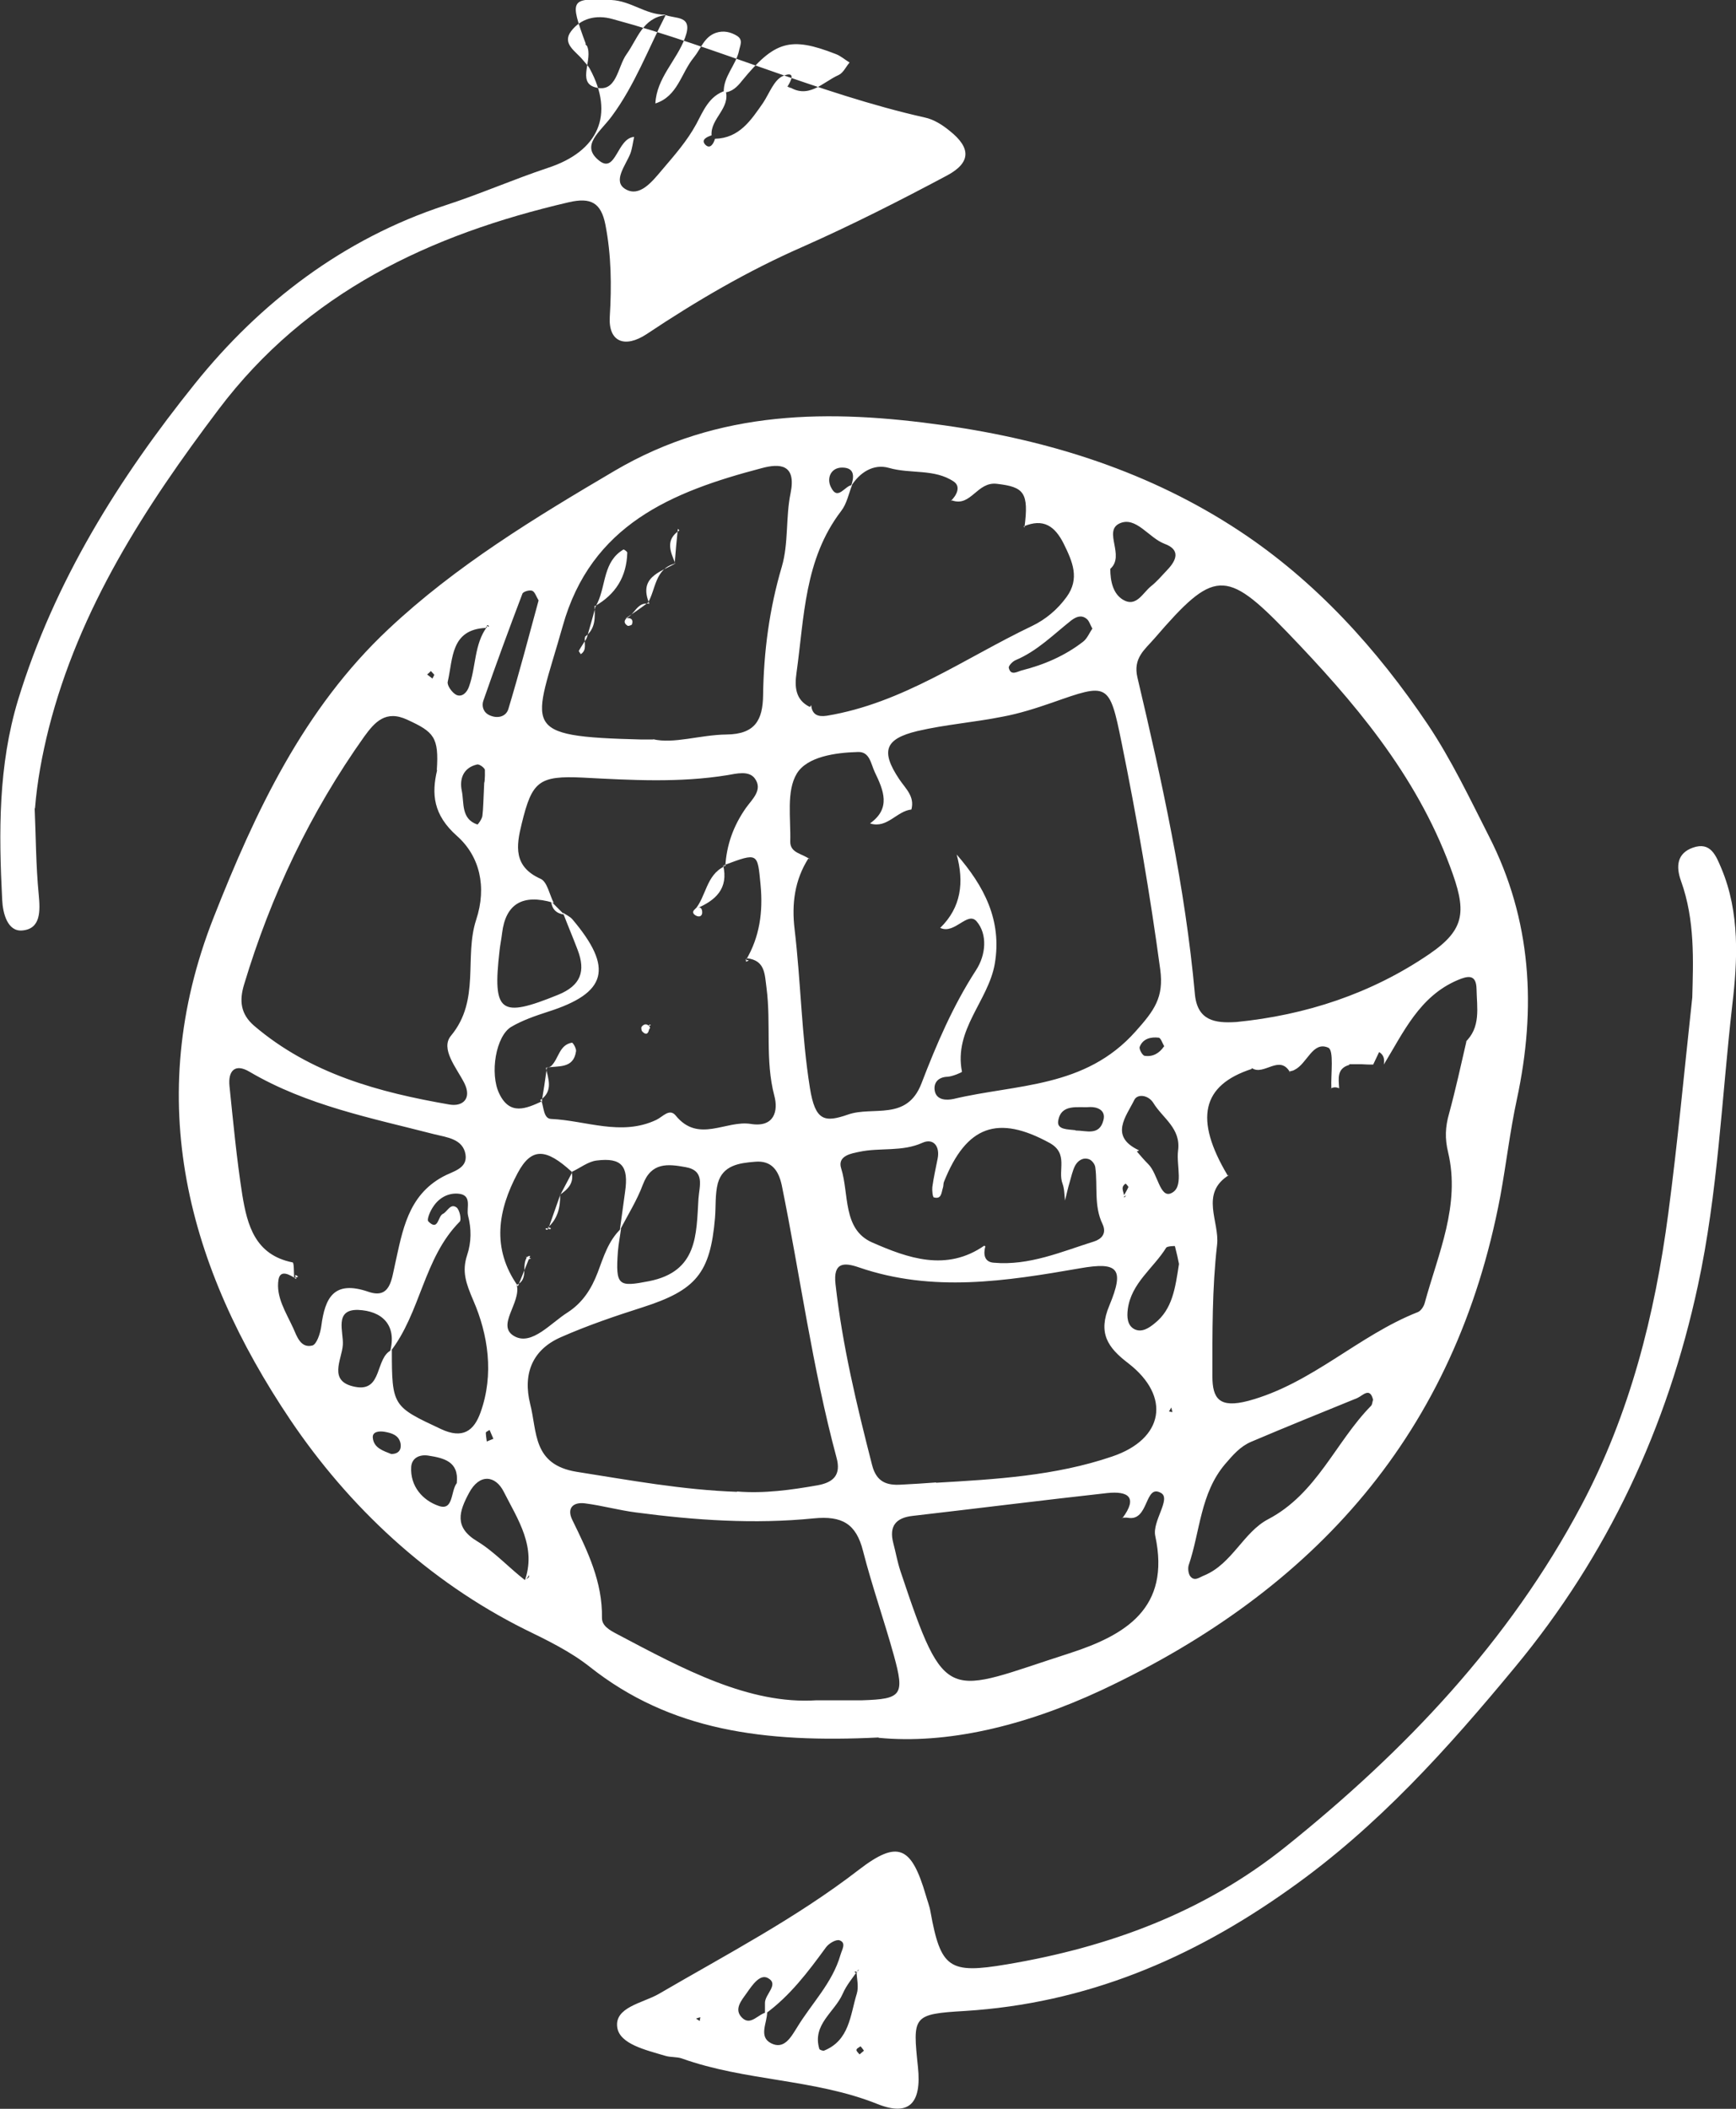 <svg width="154" height="187" viewBox="0 0 154 187" fill="none" xmlns="http://www.w3.org/2000/svg">
<rect x="0" y="0" width="154" height="187" fill="#333333" stroke="none"/>
<g clip-path="url(#clip0_1_1364)">
<path d="M77.942 154.073C67.749 154.572 59.467 153.464 52.321 147.81C50.604 146.451 48.554 145.454 46.56 144.484C37.946 140.188 30.938 133.591 25.759 125.914C16.674 112.416 12.575 97.56 18.945 81.374C22.657 71.951 26.95 62.832 34.456 55.792C40.439 50.166 47.474 45.898 54.537 41.74C63.788 36.308 73.593 36.28 83.786 37.721C93.203 39.052 102.066 41.879 109.96 47.09C116.719 51.552 122.147 57.538 126.662 64.246C128.74 67.35 130.374 70.787 132.063 74.113C135.886 81.568 136.301 89.412 134.556 97.505C133.947 100.332 133.614 103.242 133.088 106.097C129.127 127.05 116.719 140.964 97.69 149.888C90.793 153.103 83.924 154.683 77.942 154.101V154.073ZM99.74 106.18L99.906 106.014L99.629 106.125C99.795 105.847 99.961 105.57 100.1 105.265C100.1 105.21 99.878 104.961 99.851 104.961C99.297 105.321 99.795 105.792 99.712 106.18H99.74ZM119.71 94.428C118.574 94.733 118.741 95.648 118.796 96.507C118.491 96.369 118.214 96.396 117.965 96.59L118.104 96.507C118.048 95.26 118.353 93.126 117.827 92.904C116.442 92.294 115.971 94.318 114.835 94.872C114.697 94.955 114.531 94.983 114.364 95.01L114.475 95.149C113.533 93.403 112.121 95.454 111.041 94.706V94.789C106.609 96.23 105.916 99.223 108.908 104.24L109.046 104.185C106.387 105.82 108.215 108.342 107.966 110.393C107.523 114.245 107.551 118.153 107.551 122.034C107.551 124.057 108.188 124.888 110.736 124.223C116.386 122.699 120.486 118.431 125.776 116.352C126.053 116.241 126.302 115.853 126.385 115.548C127.576 111.169 129.57 106.873 128.463 102.189C128.158 100.942 128.213 99.916 128.546 98.752C129.127 96.618 129.598 94.456 130.097 92.294L129.931 92.461C131.399 91.13 131.011 89.356 130.983 87.694C130.955 86.363 130.208 86.529 129.293 86.917C125.914 88.359 124.502 91.546 122.757 94.401C122.84 93.93 122.757 93.542 122.341 93.292C122.175 93.652 121.981 94.04 121.815 94.401C121.483 94.401 121.15 94.401 120.818 94.373C120.43 94.373 120.07 94.373 119.682 94.373L119.71 94.428ZM43.098 55.681C39.968 55.82 40.19 58.425 39.719 60.449C39.636 60.781 40.106 61.419 40.467 61.613C40.993 61.862 41.436 61.391 41.602 60.892C42.239 59.146 42.045 57.15 43.209 55.571C42.876 55.515 42.987 55.294 43.126 55.432C43.624 55.876 43.209 55.044 43.098 55.709V55.681ZM101.042 102.023L100.848 102.106C101.18 102.494 101.513 102.882 101.873 103.242C102.704 104.074 102.897 106.236 103.867 105.82C105.058 105.321 104.338 103.381 104.504 102.05C104.781 100.055 103.147 99.168 102.316 97.81C101.873 97.089 100.903 96.978 100.626 97.533C99.906 99.002 98.383 100.748 101.014 101.995L101.042 102.023ZM46.56 140.132C46.56 140.132 46.809 139.966 46.92 139.855C46.948 139.827 46.92 139.716 46.948 139.661C46.809 139.883 46.643 140.077 46.505 140.299C47.668 137.222 45.923 134.728 44.677 132.261C43.956 130.847 42.544 130.626 41.602 132.399C40.743 134.007 40.245 135.42 42.322 136.668C43.873 137.61 45.147 139.024 46.588 140.132H46.56ZM34.594 119.9C35.259 117.433 33.819 116.241 31.769 116.158C29.609 116.102 30.495 118.126 30.412 119.262C30.329 120.565 29.055 122.505 31.492 122.976C33.985 123.475 33.237 120.371 34.761 119.705C34.761 124.694 34.844 124.722 39.109 126.718C41.048 127.632 42.045 126.884 42.627 125.249C43.846 121.867 43.292 118.32 41.99 115.326C41.325 113.774 40.965 112.749 41.436 111.308C41.824 110.143 41.824 108.952 41.519 107.788C41.353 107.095 41.934 105.931 40.605 105.847C39.719 105.792 38.943 106.236 38.444 106.984C38.168 107.372 37.835 108.148 38.001 108.314C38.888 109.201 38.832 107.871 39.276 107.649C39.691 107.455 39.94 106.679 40.494 107.067C40.771 107.261 40.965 108.176 40.771 108.342C37.558 111.585 37.337 116.407 34.594 119.9ZM50.77 103.907H50.715C48.416 101.801 47.142 101.746 45.923 104.018C44.178 107.289 43.569 110.698 45.951 114.051L45.84 113.941C46.255 115.548 43.929 117.599 45.674 118.514C47.197 119.317 48.859 117.322 50.355 116.38C51.684 115.52 52.46 114.301 53.014 112.86C53.54 111.474 53.955 110.033 55.091 108.952C55.008 109.617 54.869 110.282 54.814 110.975C54.592 114.051 54.869 114.135 57.584 113.608C61.905 112.749 61.766 109.478 61.96 106.291C62.043 105.155 62.569 103.797 60.797 103.492C59.246 103.214 57.778 103.048 57.03 105.044C56.504 106.457 55.673 107.76 54.98 109.118C55.146 107.982 55.285 106.818 55.451 105.681C55.783 103.408 55.146 102.632 52.931 102.91C52.183 102.993 51.462 103.575 50.742 103.907H50.77ZM87.331 110.504H87.414C87.22 111.197 87.303 111.917 88.162 111.973C91.292 112.25 94.145 111.003 97.053 110.088C97.662 109.894 98.216 109.423 97.801 108.536C97.025 106.928 97.386 105.182 97.164 103.519C97.136 103.242 96.859 102.882 96.61 102.799C96.084 102.605 95.613 102.91 95.364 103.381C95.142 103.824 95.031 104.351 94.893 104.822C94.727 105.376 94.616 105.903 94.477 106.457C94.422 105.958 94.422 105.404 94.256 104.961C93.812 103.797 94.81 102.3 93.12 101.357C88.522 98.835 85.725 99.805 83.731 104.822C83.675 104.988 83.703 105.155 83.647 105.321C83.509 105.737 83.537 106.374 82.844 106.18C82.733 106.152 82.678 105.57 82.706 105.265C82.817 104.434 83.01 103.602 83.177 102.743C83.398 101.635 82.789 100.914 81.847 101.33C80.019 102.161 78.08 101.746 76.252 102.134C75.587 102.272 74.258 102.466 74.618 103.602C75.338 105.875 74.729 109.007 77.36 110.171C80.518 111.557 83.952 112.804 87.331 110.448V110.504ZM26.285 113.414C25.731 113.054 24.873 112.527 24.706 113.469C24.457 114.994 25.371 116.38 26.008 117.765C26.341 118.514 26.673 119.567 27.698 119.317C28.086 119.234 28.418 118.237 28.501 117.599C28.833 115.077 29.609 113.497 32.683 114.55C34.622 115.216 34.733 113.469 35.038 112.139C35.703 109.146 36.173 106.042 39.276 104.351C40.106 103.88 41.491 103.658 41.297 102.383C41.076 100.997 39.663 100.859 38.528 100.581C32.933 99.14 27.227 98.032 22.131 95.038C20.829 94.262 20.219 94.983 20.358 96.313C20.69 99.528 20.995 102.771 21.494 105.958C21.937 108.647 22.629 111.28 25.953 111.945C26.091 111.945 26.064 112.832 26.091 113.303L26.285 113.386V113.414ZM99.518 134.617H99.574C100.959 132.76 100.072 132.205 98.216 132.399C92.455 133.037 86.722 133.758 80.961 134.423C79.465 134.589 78.856 135.337 79.243 136.834C79.465 137.665 79.603 138.497 79.88 139.328C83.924 151.44 83.952 150.11 94.837 146.618C99.823 145.01 103.867 142.627 102.482 136.197C102.205 134.894 103.895 132.926 103.008 132.399C101.513 131.513 101.956 134.949 100.045 134.589C99.878 134.561 99.712 134.589 99.546 134.589L99.518 134.617ZM90.793 46.646L90.877 46.785C91.292 43.653 90.821 43.182 88.439 42.904C86.666 42.683 86.14 44.983 84.451 44.373L84.34 44.429C84.866 43.93 85.254 43.154 84.617 42.71C82.9 41.546 80.767 42.045 78.856 41.491C77.499 41.103 76.252 41.879 75.477 43.154C75.781 42.322 75.864 41.463 74.701 41.463C73.704 41.463 73.316 42.406 73.704 43.182C74.313 44.484 74.95 43.043 75.587 43.015C75.283 43.791 75.117 44.678 74.618 45.316C71.35 49.584 71.35 54.711 70.657 59.673C70.491 60.837 70.519 62.056 71.848 62.694L71.959 62.527C72.042 63.414 72.596 63.581 73.344 63.47C80.074 62.361 85.559 58.37 91.541 55.515C92.76 54.933 93.812 54.046 94.616 52.938C95.807 51.302 95.142 49.806 94.367 48.226C93.563 46.618 92.538 45.953 90.821 46.674L90.793 46.646ZM77.194 73.004C79.05 71.674 78.385 70.094 77.609 68.486C77.249 67.738 77.166 66.629 76.086 66.685C74.092 66.74 71.599 67.1 70.685 68.597C69.743 70.149 70.159 72.561 70.103 74.612C70.076 75.692 71.266 75.692 71.848 76.219L71.737 76.081C70.491 78.021 70.214 80.155 70.491 82.427C71.045 87.084 71.1 91.796 71.848 96.48C72.319 99.417 73.15 99.556 75.227 98.835C77.443 98.059 80.434 99.445 81.736 96.091C83.066 92.627 84.534 89.19 86.583 86.031C87.47 84.672 87.608 82.843 86.639 81.707C85.836 80.764 84.7 82.871 83.426 82.289H83.398C85.282 80.46 85.531 78.215 84.866 75.776C87.276 78.547 88.91 81.596 88.245 85.476C87.664 88.774 84.589 91.297 85.337 95.038C85.337 95.094 84.506 95.454 84.063 95.482C83.177 95.509 82.789 96.064 82.927 96.757C83.094 97.56 83.952 97.588 84.589 97.45C90.184 96.119 96.25 96.507 100.737 91.463C102.399 89.606 103.257 88.442 102.925 85.975C102.011 79.212 100.848 72.505 99.491 65.826C98.41 60.504 98.3 60.559 93.342 62.306C91.901 62.804 90.433 63.276 88.938 63.553C86.445 64.052 83.869 64.246 81.376 64.828C78.496 65.521 78.108 66.602 79.77 69.096C80.351 69.955 81.155 70.62 80.85 71.784C79.548 71.923 78.717 73.475 77.222 73.032L77.194 73.004ZM49.053 80.044C46.357 79.249 44.852 80.155 44.538 82.76C44.483 83.259 44.372 83.758 44.316 84.284C43.679 89.828 44.372 90.299 49.496 88.22C51.546 87.389 51.961 86.114 51.241 84.229C50.825 83.12 50.355 82.039 49.939 80.931C50.216 81.125 50.548 81.263 50.77 81.513C54.454 85.864 53.844 88.054 48.61 89.717C47.502 90.077 46.366 90.465 45.369 91.047C43.984 91.851 43.43 95.204 44.289 96.978C45.23 98.946 46.671 98.309 48.111 97.644L48 97.533C48.25 98.142 48.194 99.196 48.887 99.223C51.989 99.362 55.119 100.775 58.221 99.306C58.803 99.029 59.384 98.253 59.938 98.918C61.96 101.413 64.397 99.306 66.613 99.667C68.691 99.999 69.051 98.503 68.691 97.172C67.86 94.013 68.414 90.798 67.998 87.61C67.832 86.391 67.887 85.171 66.281 84.977L66.17 85.144C67.389 83.093 67.694 80.875 67.472 78.492C67.195 75.609 67.278 75.582 64.231 76.718L64.342 76.829C64.453 74.916 65.062 73.226 66.17 71.646C66.696 70.898 67.721 70.038 66.946 69.013C66.419 68.32 65.339 68.597 64.536 68.736C60.27 69.429 56.005 69.179 51.739 68.957C47.779 68.763 47.197 69.29 46.283 73.032C45.785 75.027 45.535 76.856 47.973 77.938C48.554 78.215 48.748 79.351 49.136 80.099L49.053 80.044ZM109.656 90.631C115.832 90.022 121.649 88.109 126.773 84.617C130.069 82.372 130.097 80.737 128.629 76.829C125.582 68.625 120.07 62.167 114.17 56.042C108.714 50.388 107.661 50.526 102.427 56.596C101.568 57.594 100.488 58.342 100.903 60.088C103.091 69.346 105.141 78.658 106 88.165C106.221 90.52 107.8 90.742 109.628 90.631H109.656ZM38.749 68.292C38.943 65.382 38.5 64.911 36.146 63.83C34.207 62.915 33.237 64.052 32.323 65.299C27.532 72.034 24.042 79.379 21.66 87.278C21.216 88.719 21.327 89.911 22.546 90.964C27.559 95.232 33.625 96.868 39.885 97.948C41.048 98.142 41.879 97.422 41.187 96.036C40.494 94.678 39.026 92.987 40.023 91.823C42.627 88.664 41.159 84.867 42.239 81.568C43.209 78.63 42.544 75.914 40.55 74.14C38.417 72.256 38.278 70.399 38.777 68.292H38.749ZM65.394 132.261C67.804 132.455 70.186 132.122 72.541 131.707C73.898 131.457 74.646 130.82 74.203 129.24C72.07 121.313 70.99 113.165 69.355 105.127C69.078 103.824 68.469 102.882 66.973 103.02C65.588 103.131 64.12 103.325 63.677 104.933C63.428 105.903 63.511 106.956 63.428 107.982C63.013 112.915 61.738 114.412 56.974 115.936C54.537 116.712 52.1 117.544 49.773 118.569C47.225 119.678 46.366 121.812 47.031 124.5C47.668 126.967 47.225 129.877 51.158 130.515C55.894 131.263 60.575 132.122 65.367 132.289L65.394 132.261ZM83.038 131.485C88.328 131.18 93.619 130.875 98.66 129.157C103.257 127.605 103.895 123.835 100.1 120.897C98.244 119.484 97.386 118.209 98.41 115.77C99.768 112.499 99.214 111.862 95.779 112.472C89.242 113.608 82.733 114.633 76.197 112.388C74.84 111.917 73.898 111.945 74.119 113.885C74.729 119.317 76.003 124.611 77.36 129.905C77.748 131.429 78.662 131.734 79.964 131.651C80.988 131.596 82.013 131.54 83.038 131.457V131.485ZM72.402 150.775C74.424 150.775 75.449 150.775 76.474 150.775C79.991 150.664 80.268 150.332 79.299 146.812C78.44 143.708 77.36 140.659 76.557 137.527C75.947 135.116 74.701 134.395 72.18 134.644C66.918 135.171 61.655 134.811 56.42 134.118C54.897 133.924 53.429 133.508 51.906 133.314C50.881 133.175 50.244 133.702 50.77 134.783C52.127 137.555 53.457 140.271 53.401 143.486C53.401 144.179 54.094 144.567 54.731 144.899C60.603 148.004 66.447 151.163 72.43 150.775H72.402ZM57.916 65.548C59.772 65.992 62.099 65.16 64.453 65.133C67.001 65.105 67.666 63.83 67.694 61.64C67.749 57.788 68.247 53.991 69.355 50.249C69.965 48.17 69.688 45.87 70.131 43.736C70.657 41.158 69.189 41.075 67.555 41.519C59.633 43.597 52.432 46.508 49.911 55.543C47.363 64.578 45.84 65.299 56.891 65.576C57.057 65.576 57.224 65.576 57.971 65.576L57.916 65.548ZM121.815 124.168C121.538 122.948 120.901 123.752 120.402 123.974C117.273 125.249 114.115 126.524 110.985 127.854C110.016 128.27 109.379 129.018 108.686 129.822C106.47 132.427 106.47 135.809 105.446 138.802C105.363 139.079 105.418 139.55 105.584 139.772C105.972 140.271 106.415 139.855 106.858 139.689C109.296 138.663 110.32 135.864 112.481 134.728C116.829 132.455 118.464 127.882 121.621 124.667C121.732 124.556 121.732 124.362 121.787 124.168H121.815ZM98.493 50.443C98.493 51.552 98.743 52.66 99.629 53.187C100.792 53.88 101.374 52.577 102.094 51.995C102.62 51.58 103.064 51.053 103.534 50.554C104.365 49.695 104.753 48.752 103.313 48.226C101.9 47.699 100.765 45.731 99.297 46.424C97.856 47.117 99.823 49.279 98.493 50.443ZM47.779 53.242C47.557 52.882 47.446 52.466 47.197 52.383C46.948 52.3 46.394 52.466 46.338 52.66C45.147 55.792 43.984 58.952 42.876 62.139C42.71 62.611 42.876 63.165 43.403 63.414C44.095 63.747 44.87 63.581 45.092 62.888C46.062 59.673 46.92 56.402 47.779 53.242ZM104.587 112.084C104.532 111.779 104.393 111.141 104.227 110.504C104.227 110.476 103.534 110.504 103.451 110.642C102.316 112.472 100.349 113.774 100.045 116.102C99.961 116.768 99.989 117.544 100.654 117.876C101.291 118.181 101.928 117.765 102.427 117.35C104.005 116.102 104.255 114.245 104.587 112.084ZM96.915 55.765C96.693 55.377 96.61 55.016 96.361 54.85C95.918 54.517 95.474 54.684 95.031 55.016C93.453 56.264 92.012 57.733 90.101 58.536C89.824 58.647 89.436 59.063 89.492 59.229C89.658 59.95 90.24 59.562 90.627 59.451C92.621 58.952 94.477 58.148 96.084 56.901C96.444 56.624 96.638 56.125 96.887 55.765H96.915ZM40.522 131.485C40.716 129.6 39.386 129.295 37.974 129.074C37.198 128.963 36.533 129.295 36.478 130.071C36.367 131.817 37.531 133.065 38.915 133.536C40.245 134.007 39.968 132.233 40.522 131.513V131.485ZM42.959 69.318C42.959 69.65 43.042 68.957 43.015 68.292C43.015 68.098 42.516 67.738 42.322 67.793C41.103 68.07 40.743 69.068 40.965 70.121C41.187 71.203 40.882 72.616 42.35 73.115C42.405 73.115 42.765 72.616 42.793 72.339C42.876 71.674 42.876 70.981 42.959 69.318ZM95.419 100.249C96.361 100.249 97.524 100.748 97.884 99.334C98.133 98.392 97.247 98.142 96.665 98.17C95.613 98.253 94.117 97.838 93.868 99.417C93.757 100.193 94.754 100.138 95.391 100.221L95.419 100.249ZM34.705 128.935C35.37 128.935 35.619 128.547 35.536 128.02C35.398 127.272 34.761 127.078 34.124 126.967C33.653 126.884 33.016 126.939 33.071 127.494C33.154 128.408 34.013 128.658 34.705 128.935ZM103.285 92.793C103.119 92.516 102.981 92.045 102.787 92.017C102.094 91.934 101.374 92.1 101.097 92.849C101.042 93.043 101.346 93.597 101.54 93.625C102.26 93.736 102.842 93.403 103.257 92.793H103.285ZM103.922 124.778L103.701 125.166L104.005 125.221L103.895 124.778H103.922ZM43.763 127.577C43.652 127.327 43.541 127.05 43.43 126.801C43.319 126.884 43.098 126.967 43.098 127.05C43.098 127.3 43.153 127.549 43.181 127.826C43.375 127.743 43.596 127.66 43.79 127.577H43.763ZM38.528 59.839C38.528 59.839 38.334 59.617 38.223 59.506C38.112 59.617 38.001 59.728 37.891 59.811L38.361 60.172C38.361 60.172 38.472 59.95 38.528 59.839Z" fill="white"/>
<path d="M150.122 88.442C150.205 85.199 150.372 81.596 149.125 78.131C148.654 76.829 148.765 75.665 150.178 75.166C151.756 74.611 152.227 75.886 152.698 76.995C154.36 80.931 154.138 85.227 153.668 89.135C152.726 97.422 152.394 105.792 150.621 113.996C147.906 126.607 142.616 137.915 134.418 147.809C128.435 155.043 122.203 162 114.392 167.515C105.667 173.724 96.305 177.66 85.586 178.325C80.933 178.602 80.961 178.768 81.432 183.314C81.764 186.501 80.656 187.693 77.859 186.584C72.264 184.339 66.142 184.561 60.492 182.538C60.021 182.371 59.467 182.454 58.969 182.288C57.307 181.789 54.98 181.263 54.759 179.794C54.482 177.992 57.002 177.632 58.415 176.828C64.453 173.308 70.629 170.093 76.197 165.797C79.659 163.136 80.85 163.718 82.124 168.042C82.263 168.541 82.457 169.012 82.54 169.511C83.454 174.555 84.201 175.054 89.298 174.195C98.383 172.671 106.803 169.566 114.032 163.774C124.613 155.293 133.864 145.592 140.29 133.48C144.583 125.387 146.799 116.629 147.99 107.621C148.82 101.357 149.402 95.066 150.122 88.442ZM76.141 174.666C75.671 175.359 75.089 176.024 74.757 176.8C74.036 178.436 72.042 179.517 72.679 181.678C72.679 181.762 72.984 181.872 73.095 181.845C75.366 180.93 75.421 178.685 76.003 176.8C76.197 176.191 76.003 175.442 75.975 174.777C76.363 174.749 76.28 175.027 76.114 174.916C75.532 174.583 75.975 175.304 76.169 174.666H76.141ZM67.86 178.602C67.86 178.269 67.86 177.937 67.86 177.604C67.86 176.828 69.134 175.969 68.137 175.415C67.416 174.999 66.724 176.052 66.253 176.717C65.782 177.382 65.062 178.186 65.838 178.934C66.613 179.683 67.278 178.546 68.054 178.436C68.054 179.378 67.278 180.597 68.386 181.179C69.549 181.789 70.159 180.653 70.685 179.821C71.987 177.66 73.842 175.858 74.563 173.336C74.701 172.865 75.089 172.283 74.48 172.061C74.175 171.95 73.51 172.338 73.261 172.698C71.682 174.86 70.076 176.994 67.86 178.602ZM61.766 179.018L62.071 179.212L62.126 178.879L61.766 178.99V179.018ZM76.64 181.845C76.64 181.845 76.446 181.568 76.335 181.457C76.197 181.568 75.975 181.651 75.975 181.789C75.975 181.9 76.141 182.039 76.252 182.177C76.391 182.066 76.501 181.956 76.64 181.845Z" fill="white"/>
<path d="M3.074 71.646C3.185 74.196 3.185 76.774 3.435 79.323C3.573 80.792 3.628 82.372 1.967 82.511C0.665 82.622 0.249 80.986 0.194 79.795C-0.111 73.836 -0.166 67.904 1.606 62.056C4.819 51.552 10.553 42.406 17.283 34.035C23.045 26.857 30.44 21.175 39.497 18.21C42.572 17.212 45.535 15.909 48.61 14.884C53.097 13.415 54.537 10.172 52.321 6.098C52.155 5.793 51.906 5.571 51.684 5.294C51.075 4.546 49.828 3.88 50.659 2.772C51.518 1.635 52.875 1.275 54.343 1.691C63.705 4.213 72.568 8.287 82.041 10.421C82.844 10.588 83.62 11.087 84.257 11.613C86.14 13.11 86.14 14.412 84.035 15.549C79.825 17.794 75.56 19.956 71.183 21.896C66.309 24.03 61.766 26.691 57.362 29.629C55.423 30.904 53.955 30.322 54.094 28.076C54.26 25.333 54.232 22.644 53.706 19.928C53.318 17.96 52.404 17.489 50.465 17.933C38.168 20.787 27.227 25.915 19.389 36.308C12.88 44.928 7.035 53.936 4.321 64.606C3.739 66.934 3.296 69.29 3.102 71.702L3.074 71.646ZM51.933 3.936L52.072 4.074C52.626 5.266 51.186 7.262 52.764 7.733C54.731 8.315 54.759 5.931 55.59 4.795C56.559 3.437 57.002 1.608 59.052 1.331C57.501 4.352 56.282 7.594 54.288 10.283C53.263 11.696 51.435 12.888 53.152 14.246C54.648 15.438 54.731 12.251 56.254 12.14C56.144 12.639 56.088 13.138 55.922 13.609C55.507 14.662 54.316 16.076 55.479 16.768C56.725 17.517 57.833 16.131 58.719 15.078C59.827 13.775 60.935 12.528 61.766 11.004C62.376 9.867 62.902 8.481 64.37 8.038C64.813 9.618 63.013 10.505 63.123 12.001C62.708 12.14 62.154 12.389 62.569 12.833C62.985 13.248 63.29 12.777 63.428 12.306C65.588 12.251 66.613 10.671 67.694 9.119C68.248 8.287 68.663 7.068 69.466 6.735C70.602 6.264 70.214 7.123 69.854 7.678C69.965 7.733 70.076 7.788 70.186 7.816C70.076 7.733 69.965 7.65 69.854 7.594C71.682 8.897 72.956 7.29 74.396 6.652C74.812 6.458 75.033 5.931 75.366 5.543C74.95 5.294 74.59 4.961 74.147 4.795C70.103 3.215 68.718 3.631 65.81 7.179C65.395 7.705 64.924 8.176 64.204 8.204C64.148 6.791 65.284 5.793 65.561 4.49C65.644 4.047 65.948 3.548 65.395 3.188C64.813 2.827 64.176 2.689 63.511 2.91C62.459 3.271 62.182 4.324 61.545 5.1C60.409 6.486 60.132 8.537 58.138 9.174C58.248 6.902 60.021 5.377 60.769 3.354C61.545 1.275 59.883 1.719 58.969 1.303C57.279 1.303 55.977 0.083 54.232 0C50.604 -0.166 50.493 -0.111 51.961 3.88L51.933 3.936Z" fill="white"/>
<path d="M64.148 76.718C64.647 78.796 63.483 79.85 61.766 80.57L61.628 80.681C62.653 79.517 62.625 77.605 64.259 76.829L64.148 76.718Z" fill="white"/>
<path d="M48.471 94.733C48.61 94.65 48.804 94.622 48.914 94.511C49.579 93.846 49.607 92.654 50.742 92.46C50.825 92.46 51.13 92.959 51.102 93.209C50.881 94.816 49.496 94.484 48.471 94.678L48.527 94.761L48.471 94.733Z" fill="white"/>
<path d="M61.766 80.543C61.434 80.737 61.378 80.986 61.711 81.18C62.043 81.374 62.32 81.236 62.292 80.848C62.265 80.432 61.988 80.349 61.628 80.626L61.766 80.515V80.543Z" fill="white"/>
<path d="M48.416 94.65C48.637 95.676 49.108 96.757 47.917 97.561C47.917 97.561 48.056 97.671 48.056 97.699C48.222 96.729 48.36 95.759 48.499 94.789C48.499 94.761 48.444 94.678 48.444 94.678L48.416 94.65Z" fill="white"/>
<path d="M57.667 91.103C57.445 90.77 57.168 90.742 56.919 91.047C56.864 91.13 56.891 91.38 56.974 91.463C57.279 91.796 57.501 91.713 57.584 91.269L57.667 91.103Z" fill="white"/>
<path d="M57.584 91.269C57.335 90.631 58.11 90.908 57.445 90.992C57.168 91.019 57.252 91.324 57.667 91.13L57.584 91.296V91.269Z" fill="white"/>
<path d="M66.198 84.978C66.198 84.978 66.198 85.172 66.17 85.282C66.502 85.172 66.475 85.116 66.115 85.144L66.225 85.005L66.198 84.978Z" fill="white"/>
<path d="M50.05 81.097C49.358 81.014 48.97 80.626 48.887 79.933C49.275 80.321 49.662 80.709 50.05 81.097Z" fill="white"/>
<path d="M52.792 53.88C52.875 53.741 52.931 53.575 53.014 53.436C53.761 51.856 53.512 49.778 55.313 48.725C55.368 48.725 55.645 48.919 55.645 49.002C55.59 51.136 54.62 52.716 52.737 53.769L52.792 53.907V53.88Z" fill="white"/>
<path d="M59.883 49.972C58.082 50.443 58.193 52.245 57.473 53.464L57.611 53.547C56.614 51.219 58.498 50.748 59.91 49.972H59.883Z" fill="white"/>
<path d="M51.906 56.458C51.767 56.984 52.127 57.622 51.518 58.01C51.463 57.899 51.324 57.76 51.352 57.705C51.573 57.317 51.823 56.956 52.044 56.596L51.906 56.458Z" fill="white"/>
<path d="M59.91 49.972C59.467 48.919 58.996 47.866 60.27 47.034L60.132 46.895C60.021 47.893 59.938 48.891 59.855 49.917L59.91 49.944V49.972Z" fill="white"/>
<path d="M55.534 54.822C56.31 54.545 56.504 53.326 57.584 53.548C57.584 53.548 57.445 53.437 57.445 53.464C56.864 53.908 56.254 54.324 55.645 54.739L55.507 54.822H55.534Z" fill="white"/>
<path d="M52.737 53.741C52.792 54.739 52.847 55.764 51.906 56.457L52.044 56.596C52.294 55.709 52.571 54.822 52.792 53.907L52.709 53.741H52.737Z" fill="white"/>
<path d="M55.673 54.739C55.34 54.989 55.312 55.266 55.673 55.488C55.728 55.543 56.033 55.432 56.06 55.377C56.199 54.961 56.005 54.767 55.59 54.822L55.728 54.739H55.673Z" fill="white"/>
<path d="M26.091 113.331C26.091 113.331 26.341 113.248 26.451 113.22C26.174 112.971 26.119 113.026 26.285 113.414L26.119 113.331H26.091Z" fill="white"/>
<path d="M49.69 105.931C50.382 105.459 50.936 104.905 50.715 103.935H50.77C50.41 104.6 50.078 105.265 49.718 105.931H49.69Z" fill="white"/>
<path d="M49.718 105.903C49.385 106.845 49.053 107.788 48.721 108.73L48.582 108.868C49.468 108.092 49.718 107.067 49.69 105.931L49.718 105.903Z" fill="white"/>
<path d="M45.951 114.051C46.311 113.164 46.671 112.25 47.031 111.363L46.809 111.418C46.172 112.139 46.976 113.414 45.84 113.94L45.951 114.051Z" fill="white"/>
<path d="M47.031 111.363C46.671 111.945 46.532 111.058 46.837 111.668C46.837 111.668 47.003 111.64 47.114 111.612C47.003 111.557 46.892 111.501 46.809 111.446L47.031 111.391V111.363Z" fill="white"/>
<path d="M48.693 108.73C48.637 109.423 48.056 108.73 48.693 108.979C48.914 109.063 48.97 108.813 48.582 108.869L48.693 108.758V108.73Z" fill="white"/>
</g>
<defs>
<clipPath id="clip0_1_1364">
<rect width="154" height="187" fill="white"/>
</clipPath>
</defs>
</svg>

